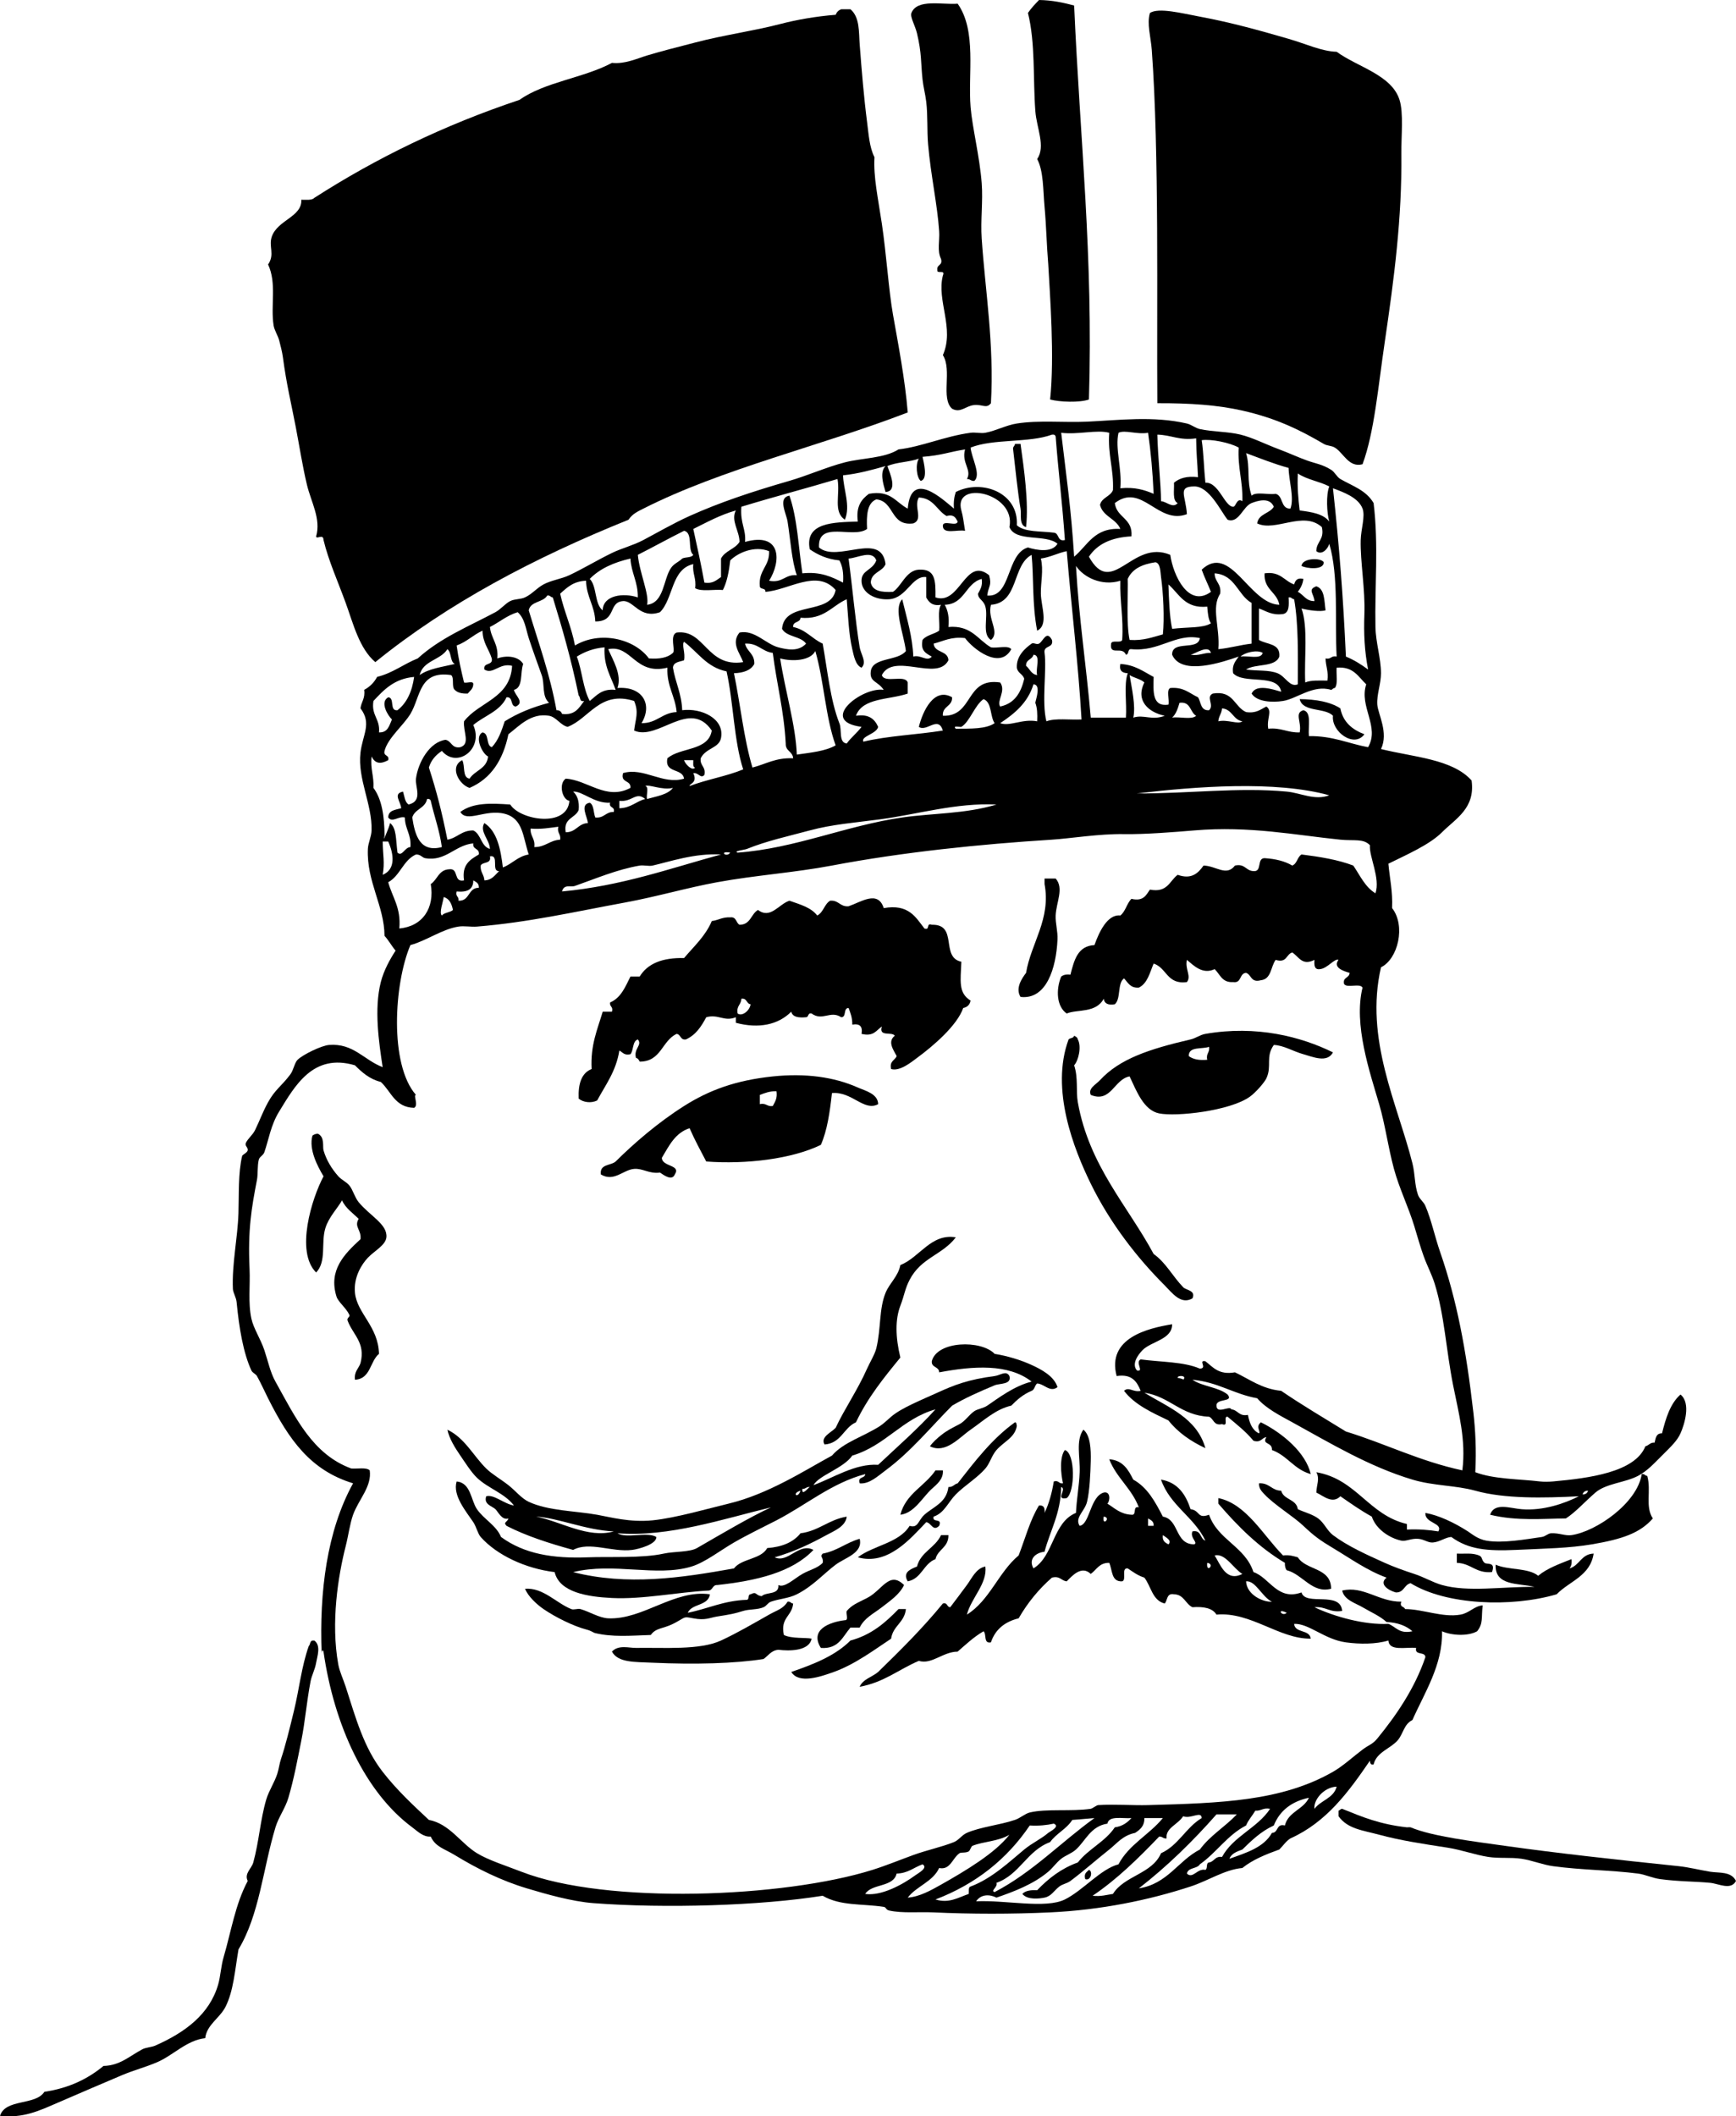 <?xml version="1.0" encoding="UTF-8"?>
<svg enable-background="new 0 0 225.36 274.624" version="1.1" viewBox="0 0 225.36 274.62" xml:space="preserve" xmlns="http://www.w3.org/2000/svg">
<g clip-rule="evenodd" fill-rule="evenodd">
	<path d="m134.88 0c1.732 0.028 3.175 0.346 4.561 0.72 0.765 17.499 2.489 32.419 1.92 51.12-1.221 0.43-3.803 0.334-5.04 0 0.589-5.562-0.025-13.579-0.24-17.52-0.206-2.408-0.254-4.984-0.479-7.44-0.206-2.237-0.119-4.654-0.96-6.24 1.124-1.651-0.07-3.984-0.24-6.24-0.311-4.123 0.018-8.858-0.96-12.72 0.42-0.623 0.93-1.148 1.44-1.68z"/>
	<path d="m124.32 0.48c2.498 3.536 1.32 9.137 1.68 13.44 0.22 2.629 1.176 6.404 1.44 9.84 0.183 2.377-0.164 4.777 0 7.2 0.459 6.796 1.629 13.624 1.2 21.36-0.583 0.749-1.025 0.145-2.16 0.24-1.111 0.088-1.77 1.088-2.88 0.48-1.512-1.335 0.035-4.995-1.2-6.96 1.545-3.487-0.836-7.075 0-10.32 0.373-0.854-0.815-0.145-0.72-0.72-0.116-0.756 0.736-0.543 0.479-1.44-0.528-1.088-0.153-2.315-0.24-3.6-0.229-3.414-1.091-7.271-1.439-11.28-0.155-1.783-0.021-3.704-0.24-5.52-0.119-0.988-0.378-1.936-0.479-2.88-0.235-2.184-0.09-3.356-0.721-6-0.248-1.041-0.925-2.118-0.72-2.64 0.73-1.867 4-1.039 6-1.2z"/>
	<path d="m110.4 1.2c1.233 1.038 1.079 2.978 1.2 4.56 0.269 3.524 0.554 6.944 0.96 10.08 0.208 1.61 0.306 3.279 0.96 4.56-0.154 2.535 0.469 5.334 0.96 8.64 0.592 3.985 0.891 8.655 1.439 11.76 0.679 3.834 1.572 8.439 1.92 12.72-11.25 4.335-24.1 7.303-34.32 12.48-0.75 0.38-1.443 0.697-1.92 1.44-12.204 4.916-23.424 10.816-32.88 18.48-2.092-1.787-2.865-5.005-3.84-7.68-1.041-2.855-2.223-5.447-2.88-8.16-0.023-0.895-0.937-0.016-0.96-0.48 0.654-2.276-0.659-4.451-1.2-6.72-0.56-2.347-0.947-4.855-1.44-7.44-0.588-3.084-1.203-5.51-1.68-9.12-0.082-0.62-0.312-1.522-0.48-2.16-0.159-0.605-0.623-1.304-0.72-1.92-0.414-2.628 0.434-5.467-0.72-7.92 0.911-1.302 0.049-2.334 0.48-3.6 0.744-2.186 3.946-2.565 3.84-4.8 0.638-2e-3 1.371 0.091 1.68-0.24 7.986-5.134 16.804-9.436 26.64-12.72 3.268-2.332 8.36-2.839 12-4.8 1.703 0.17 3.155-0.53 4.56-0.96 1.967-0.603 4.147-1.125 6.24-1.68 3.647-0.967 7.539-1.487 11.04-2.4 2.095-0.547 4.64-1.001 7.2-1.2 0.134-0.346 0.374-0.585 0.72-0.72h1.2z"/>
	<path d="m173.52 6.72c2.694 1.979 7.125 2.979 8.16 6.24 0.541 1.706 0.216 4.662 0.239 6.96 0.088 8.385-0.93 16.153-2.159 24.48-0.878 5.941-1.354 11.7-2.881 15.84-1.784 0.483-2.47-1.475-3.6-2.16-0.438-0.266-0.996-0.219-1.44-0.48-3.077-1.81-6.172-3.33-10.56-4.32-3.209-0.725-6.77-0.976-11.04-0.96-0.095-12.672 0.259-32.496-0.72-45.84-0.125-1.702-0.665-3.394-0.24-4.8 1.133-0.731 4.121 0.038 6.48 0.48 4.219 0.79 7.767 1.797 11.52 2.88 2.29 0.661 4.26 1.619 6.24 1.68z"/>
	<path d="m131.76 57.6h0.72c0.45 3.231 1.077 7.561 0.72 10.8-0.941-0.251-0.589-1.643-0.72-2.4-0.351-2.022-0.696-5.374-0.96-7.68-0.07-0.387 0.23-0.413 0.24-0.72z"/>
	<path d="m171.84 72.96c0.015 1.074-2.25 0.812-2.88 0.48 0.08-1.055 2.57-1.087 2.88-0.48z"/>
	<path d="m168.72 90.72c2.134 0.025 3.967 0.352 5.279 1.2 0.354 1.806 1.556 2.765 3.12 3.36-1.326 1.832-4.309-0.338-4.08-2.4-1.06-1.102-3.91-0.413-4.32-2.16z"/>
	<path d="m135.6 114h1.439c1.114 1.261 0.076 3.068 0 4.8-0.043 0.997 0.29 2.024 0.24 3.12-0.17 3.742-1.456 7.84-4.8 7.44-0.707-1.138 0.206-2.433 0.72-3.12 0.636-3.853 3.253-6.976 2.4-11.52v-0.72z"/>
	<path d="m114.72 117.84c3.209-0.57 4.132 1.148 5.28 2.64 0.777 0.297 0.184-0.776 0.96-0.48 3.475-0.089 1.068 4.219 3.84 4.8-0.1 2.499-0.419 4.048 1.2 5.04-0.104 0.536-0.424 0.856-0.96 0.96-0.788 2.28-3.915 4.951-6 6.48-0.668 0.49-2.215 1.79-3.359 1.44-0.245-1.045 0.496-1.104 0.72-1.68-0.38-0.753-1.249-1.865-0.24-2.64-0.382-0.578-2.123 0.203-1.68-1.2-0.719 0.481-1.054 1.347-2.64 0.96 0.17-0.97-0.23-1.37-1.2-1.2 0.015-0.895-0.242-1.518-0.48-2.16-0.728-7e-3 -0.232 1.208-0.96 1.2-1.398-0.927-2.431 0.545-3.84-0.48-0.532-0.132-0.342 0.458-0.72 0.48-0.964 0.084-1.756-4e-3 -1.92-0.72-1.682 1.688-4.206 2.244-7.2 1.44v-0.72c-1.531 0.616-2.253-0.445-3.84 0-0.639 1.201-1.365 2.315-2.64 2.88-0.753 0.114-0.634-0.646-1.2-0.72-1.924 0.876-1.993 3.607-4.8 3.6-0.106-0.214-0.21-0.43-0.48-0.48-0.346-1.21 0.871-1.649 0.24-2.4-0.729 0.231-0.522 1.397-0.96 1.92-0.83 0.19-1.013-0.267-1.44-0.48-0.427 2.693-1.791 4.45-2.88 6.48-0.794 0.393-1.834 0.242-2.4-0.24-0.079-1.919 0.36-3.32 1.68-3.84-0.166-3.126 0.763-5.157 1.44-7.44h1.2c0.198-0.679-0.338-0.622-0.24-1.2 1.409-0.591 1.973-2.027 2.64-3.36h1.2c1.021-1.7 2.977-2.464 5.76-2.4 1.279-1.52 2.767-2.833 3.6-4.8 0.85-0.11 1.386-0.534 2.4-0.48 0.821-0.101 0.721 0.719 1.2 0.96 1.447 7e-3 1.478-1.402 2.4-1.92 1.627 1.233 2.695-0.759 4.08-1.2 1.36 0.48 2.809 0.871 3.6 1.92 0.813-0.387 0.924-1.476 1.68-1.92 1.139-0.099 1.261 0.819 2.4 0.72 1.61-0.55 3.82-2.13 4.56 0.24zm-18.96 13.68c0.591 0.416 1.571-0.383 1.68-1.2-0.566-0.074-0.447-0.833-1.2-0.72-0.014 0.79-0.683 0.92-0.48 1.92z"/>
	<path d="m173.04 136.56c-0.748 1.416-2.626 0.576-3.84 0.24-1.308-0.362-2.603-1.176-3.84-1.2-1.111 1.57-0.214 2.695-0.96 4.32-0.239 0.521-1.373 1.841-2.16 2.4-2.6 1.845-9.527 2.606-11.76 2.16-2.006-0.4-2.94-2.896-3.84-4.8-2.002 0.344-2.403 3.481-5.04 2.4-0.375-0.86 0.641-1.315 1.199-1.92 2.54-2.747 6.314-4.014 11.761-5.28 0.701-0.163 1.212-0.597 1.92-0.72 6.63-1.15 12.41 0.36 16.56 2.4zm-18.72 0.48c0.545 0.415 1.341 0.579 2.4 0.48-0.193-0.833 0.357-0.922 0.239-1.68-0.94 0.34-2.66-0.1-2.64 1.2z"/>
	<path d="m139.44 134.4c0.214 0.106 0.429 0.211 0.479 0.48 0.501 0.932 0.091 2.73-0.479 3.36 0.553 1.655 0.215 3.314 0.479 4.8 1.474 8.255 6.478 13.426 9.841 19.68 1.595 1.133 2.423 2.846 3.84 4.32 0.374 0.389 1.674 0.403 1.199 1.44-1.508 0.877-2.624-0.707-3.6-1.681-3.519-3.509-7.067-8.024-9.6-13.2-2.188-4.469-5.271-12.235-2.88-18.72 0.19-0.21 0.66-0.14 0.72-0.48z"/>
	<path d="m114 143.28c-1.84 1.001-3.401-1.682-6-1.44-0.27 2.45-0.606 4.834-1.44 6.72-3.738 1.829-9.704 2.551-14.88 2.16-0.741-1.419-1.506-2.814-2.16-4.32-1.882 0.598-2.67 2.291-3.6 3.84 0.016 1.185 2.526 0.883 1.68 2.16-0.363 0.882-1.399 0.11-1.92-0.24-1.433 0.181-2.226-0.571-3.36-0.48-1.433 0.114-2.606 1.739-4.32 0.72-0.179-1.378 1.279-1.121 1.92-1.68 2.404-2.388 5.52-5.073 8.88-7.2 3.311-2.097 6.772-3.342 11.52-3.84 4.206-0.441 7.939 0.059 11.04 1.44 0.95 0.42 2.61 0.8 2.64 2.16zm-15.36-1.2v1.2c0.833-0.193 0.923 0.357 1.68 0.24 0.273-0.526 0.619-0.98 0.48-1.92-0.895-0.02-1.518 0.24-2.16 0.48z"/>
	<path d="m41.28 147.12c0.905 0.455 0.575 1.665 0.72 2.16 0.365 1.246 1.042 2.371 1.92 3.36 0.394 0.444 1.058 0.735 1.44 1.2 0.439 0.536 0.705 1.561 1.2 2.16 1.482 1.792 3.767 2.87 3.6 4.56-0.102 1.028-1.574 1.77-2.4 2.641-0.796 0.841-1.88 2.525-1.68 4.56 0.263 2.666 3.031 4.347 3.12 7.92-1.191 0.969-1.069 3.251-3.12 3.36-0.129-1.089 0.482-1.438 0.72-2.16 0.675-2.653-0.978-3.647-1.68-5.52-0.132-0.353 0.352-0.475 0.24-0.721-0.427-0.938-1.457-1.68-1.68-2.399-1.06-3.41 0.998-5.495 3.12-7.44 0.134-1.228-0.87-1.582-0.24-2.64-0.762-0.758-1.685-1.355-2.16-2.4-0.573 1.024-1.704 2.141-2.16 3.601-0.594 1.901 0.184 4.328-1.2 5.76-2.729-2.702-0.559-9.63 0.96-12.48-0.782-1.301-1.939-3.498-1.44-5.28 0.193-0.13 0.389-0.25 0.72-0.24z"/>
	<path d="m124.08 160.56c-1.759 2.306-4.502 2.62-6 5.521-0.626 1.212-0.63 1.861-1.2 3.36-0.677 1.778-0.646 4.045 0 6.72-2.125 2.594-4.243 5.197-5.76 8.399-1.613 0.707-1.916 2.725-4.08 2.881-0.593-0.957 0.898-1.573 1.44-2.16 1.124-2.419 2.811-4.83 4.08-7.681 0.373-0.837 1.017-1.88 1.2-2.64 0.626-2.592 0.336-5.089 1.2-7.2 0.525-1.282 1.64-2.123 1.919-3.6 2.5-0.98 3.98-4.14 7.2-3.6z"/>
	<path d="m137.28 180c-0.97 0.735-1.71-0.419-2.64-0.479-0.325 0.234-0.312 0.809-0.721 0.96-1.076 0.443-1.89 1.149-2.64 1.92-2.027 0.459-3.558 1.924-5.28 3.12-1.499 1.04-3.229 3.155-5.279 2.159 0.368-0.537 0.945-1.045 1.439-1.439 0.788-0.629 1.383-0.911 2.4-1.44 0.724-0.377 1.25-1.226 1.92-1.68 0.45-0.306 1.149-0.361 1.68-0.72 1.436-0.973 3.476-2.544 5.76-3.12-3.017-2.356-7.569-2.029-12-1.2-0.011-0.789-1.025-0.574-0.96-1.44 0.672-2.661 6.405-2.799 8.16-0.96 1.664 0.272 3.377 0.789 4.8 1.44 1.27 0.58 2.93 1.46 3.36 2.88z"/>
	<path d="m100.56 202.08c1.736 0.819 3.123-1.949 5.04-0.96-2.766 2.914-7.362 3.998-12.48 4.56-0.678-0.038-0.559 0.722-1.2 0.721-3.922 0.204-8.495 1.156-12.48 0.96-3.201-0.158-6.808-0.734-7.44-3.36-3.743-0.455-7.477-2.174-9.6-4.56-0.372-0.418-0.574-1.345-0.96-1.92-0.951-1.417-2.714-3.477-2.16-5.28 1.863 0.177 1.836 2.441 2.64 3.6 0.929 1.341 2.493 2.079 3.12 3.601 3.011 2.205 6.734 2.821 11.28 2.64 2.698-0.108 7.029 0.14 9.84-0.48 1.335-0.294 3.372-0.174 4.32-0.72 3.285-1.892 6.721-3.939 9.6-5.28-6.182 1.495-13.269 3.885-19.92 3.36 1.125 0.715 3.915-0.234 5.04 0.48 0.057 0.953-2.329 1.581-3.12 1.68-2.665 0.332-5.532-1.142-7.68 0-3.075-0.846-6.047-1.793-8.64-3.12-0.482-0.489 0.106-0.471 0.24-0.96-0.86 0.258-1.32-0.852-1.68-1.2-0.419-0.404-1.569-0.622-1.2-1.68 1.002-0.286 2.312 0.992 3.6 1.2-1.221-1.606-3.353-2.218-4.8-3.601-0.726-0.693-1.521-1.945-2.16-2.88-0.662-0.967-1.445-2.188-1.68-3.359 2.261 1.081 3.355 3.377 5.04 5.039 0.744 0.734 1.884 1.379 2.88 2.16 0.908 0.713 1.707 1.728 2.64 2.16 2.553 1.185 6.015 1.167 8.88 1.68 1.78 0.319 4.265 1.014 7.2 0.721 3.009-0.301 7.354-1.568 9.84-2.16 5.154-1.228 9.893-4.312 13.44-6.24 1.529-1.759 4.084-2.449 6.24-3.84 0.426-0.275 0.976-0.798 1.44-1.2 1.315-1.141 3.939-2.177 6-3.12 2.187-1.001 4.04-1.719 7.439-2.16 0.758-0.098 1.502-0.785 1.92 0 0.307 1.126-1.259 0.927-1.92 1.2-1.932 0.802-3.905 1.68-5.52 2.641-2.705 2.71-5.364 5.983-8.64 8.399-0.976 0.72-2.104 1.808-3.36 1.681-0.307-0.948 0.7-0.581 0.72-1.2-4.354 1.155-7.657 4.002-11.52 6-1.777 0.919-3.667 1.812-5.52 2.88-1.778 1.024-3.747 2.582-5.52 3.12-4.551 1.38-10.089-0.577-15.36 0.72 7.053 1.786 13.973 0.759 20.88-0.479 1.01-1.311 3.49-1.15 4.32-2.641 1.938-0.143 3.399-0.762 4.32-1.92 2.406-0.313 3.661-1.778 6-2.16-0.137 1.282-1.66 1.863-2.64 2.4-1.99 1.09-4.16 2.15-6.72 2.88zm10.08-13.2c-1.142 1.659-4.327 2.551-5.04 3.84 2.597-0.957 5.437-2.837 8.4-2.64 2.511-2.369 5.124-4.636 7.44-7.2-4.36 1.24-6.48 4.72-10.8 6zm-6.48 4.32c-0.101 1.003 0.719-0.111 0.96-0.24-0.45-0.05-0.53 0.27-0.96 0.24zm-0.24 0.24c-1.19 0.32-0.38 1.13 0 0zm-24.24 5.28c-3.674-0.166-7.204-1.754-10.08-1.92 3.271 0.65 6.712 2.86 10.08 1.92z"/>
	<path d="m131.76 184.56c0.232 7e-3 0.186 0.294 0.239 0.48-0.249 1.514-1.655 1.998-2.64 3.12-0.605 0.69-0.871 1.744-1.44 2.399-1.074 1.238-2.68 2.191-3.84 3.36-1.004 1.013-1.493 2.428-2.88 2.88-0.233 0.874 1.169 0.111 0.72 1.2-0.812 0.783-1.013-0.397-1.68-0.479-2.097 2.202-5.033 5.652-8.88 4.56 2.046-1.554 5.354-1.847 6.72-4.08 1.116 0.345 1.099-0.696 1.92-1.44 1.146-1.037 2.87-1.542 3.12-3.6 0.598 0.037 0.743-0.377 1.2-0.479 2.25-2.87 4.46-5.78 7.44-7.92z"/>
	<path d="m122.4 190.8c0.103 1.155-0.852 1.867-1.44 2.4-1.186 1.073-2.275 3.151-4.08 3.359 0.7-2.74 3.178-3.702 4.561-5.76h0.96z"/>
	<path d="m213.12 191.28c0.388-0.068 0.413 0.227 0.72 0.24 0.544 1.939-0.313 3.942 0.721 5.52-1.649 1.889-3.954 2.689-7.92 3.36-2.922 0.494-5.95 0.543-9.841 0.72-3.673 0.167-6.148-0.027-8.399-1.68-0.762 0.043-1.499 0.655-2.4 0.72-0.646 0.046-1.097-0.416-1.92-0.48-0.882-0.068-1.581 0.362-2.16 0.24-1.555-0.328-3.308-1.501-3.84-3.12-1.445-0.794-2.755-1.725-4.08-2.64-1.036 1.05-2.19-0.041-3.12-0.48 0.022-1.026 0.481-1.758 0-2.64 5.248 0.912 6.77 5.551 11.761 6.72v0.721c1.513-0.073 2.842 0.037 4.08 0.239 0.632-1.133-1.781-1.026-1.681-2.399 1.716 0.306 3.699 1.231 5.521 2.399 0.48 0.31 1.266 1.002 2.399 1.2 2.091 0.365 5.127-0.177 7.2-0.479 0.464-0.068 0.762-0.457 1.2-0.48 1.025-0.055 1.827 0.357 2.64 0.24 3.2-0.46 8.56-4.16 9.12-7.92z"/>
	<path d="m203.76 203.52c1.304-0.377 1.494-1.865 3.119-1.921-0.439 2.921-3.148 3.572-4.8 5.28-5.937 1.739-14.374 1.391-18.96-1.439-0.852 0.188-0.842 1.238-1.92 1.199-0.923-0.247-2.27-1.07-1.2-1.92-2.504-0.906-4.689-2.484-6.96-3.84-1.664-0.993-2.411-1.529-3.84-2.88-1.312-1.239-3.75-2.708-5.04-4.08-0.369-0.393-0.745-0.743-0.72-1.439 1.36-0.081 1.621 0.938 2.88 0.96 0.314 1.205 1.974 1.066 2.16 2.399 0.858 0.406 1.859 0.632 2.64 1.2s1.16 1.584 1.92 2.16c1.868 1.416 4.359 2.537 6.721 3.6 1.128 0.508 2.49 1.003 3.84 1.44 1.247 0.404 2.426 1.112 3.6 1.439 3.396 0.947 7.72 0.206 12 0.24-2.139-0.501-5.172-0.108-5.04-2.88 1.598 0.723 4.255 0.385 5.521 1.44 1.177-0.983 2.776-1.544 4.319-2.16 0.08 0.56-0.04 0.92-0.24 1.2z"/>
	<path d="m172.8 206.16c-2.454 0.664-3.698-1.879-5.76-2.4-0.187-0.213-0.258-0.542-0.24-0.96-3.411-2.028-6.122-4.758-8.64-7.68v-0.72c3.609 0.719 5.848 4.865 8.4 7.439 0.825-0.104 1.345 0.095 1.92 0.24 1.07 1.73 4.31 1.29 4.32 4.08z"/>
	<path d="m123.12 199.2c0.03 1.63-1.382 1.818-1.68 3.12-1.57 0.589-1.787 2.532-3.601 2.88-0.709-1.171 0.382-1.594 1.2-1.92 0.487-1.913 2.374-2.427 3.12-4.08h0.96z"/>
	<path d="m111.6 199.68c0.458 1.867-1.906 2.448-3.12 3.36-1.575 1.184-2.962 2.794-5.04 3.84-1.061 0.534-2.256 0.577-3.36 0.96-0.401 0.14-0.577 0.557-0.96 0.72-0.796 0.341-1.832 0.231-2.64 0.48-1.125 0.348-1.569 0.438-3.36 0.72-1.017 0.16-1.524 0.542-3.12 0.24-1.413-0.267-0.866-0.174-2.64 0.72-1.279 0.645-2.213 0.497-2.88 1.44-2.761 0.097-4.958 0.288-7.2-0.24-0.326-0.076-0.41-0.273-1.2-0.479-1.642-0.431-3.964-1.576-5.52-2.641-0.922-0.631-2.037-1.689-2.4-2.64 2.366-0.164 4.015 1.842 6 2.64 0.344 0.139 0.842-0.104 1.2 0 1.173 0.339 2.423 1.149 3.6 1.2 4.521 0.195 8.559-3.779 13.2-3.12-0.224 1.536-2.344 1.176-2.88 2.4 2.607-0.514 4.653-1.587 7.68-1.681 0.346-0.054 0.083-0.716 0.48-0.72 0.85-0.42 0.59 0.16 1.44 0.24 0.619-0.581 2.281-0.119 2.16-1.44 0.803 0.428 2.083-0.857 3.12-1.439 0.998-0.56 1.968-0.741 2.64-1.44 0.143-0.766-0.451-0.742 0-1.2 1.89-0.35 3.05-1.43 4.8-1.92z"/>
	<path d="m189.12 201.6c1.18 0.051 1.952-0.124 2.88 0.24 0.486 0.191 0.284 0.583 0.721 0.96 0.296 0.256 1.483-0.19 0.96 1.2-2.107 0.188-2.7-1.14-4.561-1.2v-1.2z"/>
	<path d="m117.36 205.68c-0.578 1.232-1.859 2.084-2.88 2.88-1.061 0.828-2.264 1.374-2.88 2.641h-1.2c-1.005 1.154-1.509 2.812-3.84 2.64-1.475-2.358 1.072-3.346 3.12-3.6 0.521 0.04 0.109-0.852 0.24-1.2 0.729-0.812 1.27-0.982 2.64-1.68 1.98-1.01 2.88-3.58 4.8-1.68z"/>
	<path d="m102.96 208.08c-0.121 1.639-1.695 1.825-1.2 4.08 1.001 0.507 2.916 0.314 3.6 0.479-0.317 1.631-2.916 1.618-4.32 1.44-0.947 0.093-1.305 0.775-1.92 1.2-3.672 0.585-8.937 0.728-14.4 0.479-2.356-0.106-4.491 7e-3 -5.28-1.439 0.843-0.919 2.226-0.466 3.12-0.48 3.654-0.06 8.286 0.312 11.04-0.96 2.028-0.937 4.216-2.214 6.24-3.359 1.031-0.584 1.823-0.74 2.4-1.681 0.39-0.07 0.41 0.23 0.72 0.24z"/>
	<path d="m117.6 208.8c-0.173 1.747-1.683 2.158-1.92 3.84-1.923 1.26-4.651 3.33-7.44 4.32-1.682 0.598-4.524 1.608-5.52 0 2.916-1.005 5.726-2.114 7.68-4.08 2.718-0.722 4.549-2.33 6.24-4.08h0.96z"/>
	<path d="m40.8 212.88c0.912 0.644 0.368 2.11 0.24 2.88-0.147 0.884-0.569 1.619-0.72 2.4-0.521 2.708-0.704 5.206-1.2 7.68-0.512 2.558-0.947 4.93-1.68 7.44-0.39 1.335-1.284 2.522-1.68 3.84-1.646 5.47-2.083 11.336-4.8 15.84-0.478 2.81-0.648 5.385-1.68 7.44-0.742 1.479-2.443 2.331-2.64 4.08-2.374 0.247-4.141 2.217-6.24 3.119-1.445 0.622-3.039 1.04-4.56 1.681-2.738 1.153-5.358 2.289-8.4 3.6-2.358 1.017-4.416 2.009-7.44 1.68 0.701-2.258 4.607-1.312 5.76-3.119 3.206-0.475 5.665-1.695 7.68-3.36 2.151-0.042 3.427-1.317 5.04-2.16 0.485-0.253 1.177-0.258 1.68-0.479 3.873-1.71 7.037-4.057 8.16-7.92 0.315-1.085 0.362-2.395 0.72-3.601 0.935-3.147 1.497-6.833 3.12-9.84-0.482-0.973 0.499-1.601 0.72-2.4 0.749-2.708 0.912-5.559 1.68-8.159 0.34-1.152 1.067-2.201 1.44-3.36 0.204-0.633 0.275-1.319 0.48-1.92 0.547-1.603 1.149-4.042 1.68-6.24 0.708-2.93 0.962-5.67 1.92-8.4 0.207-0.193 0.143-0.657 0.48-0.72h0.24z"/>
	<path d="m225.36 244.08c-0.662 1.253-2.254 0.345-3.36 0.24-2.031-0.192-4.02-0.152-6.479-0.48-1.023-0.136-1.948-0.601-2.88-0.72-3.614-0.464-7.313-0.448-11.04-0.96-1.399-0.192-2.672-0.75-4.08-0.96-1.422-0.213-2.875-0.018-4.32-0.24-1.699-0.262-3.505-0.926-5.28-1.2-3.283-0.507-6.087-0.926-8.88-1.68-2.186-0.59-4.087-0.746-5.279-2.4v-0.72c0.194-0.046 0.238-0.24 0.479-0.24 2.622 1.062 4.878 2.009 8.4 2.4-0.012-1e-3 0.415-0.027 0.479 0 2.815 1.188 8.199 1.828 12.24 2.4 6.677 0.944 14.46 1.797 22.56 2.64 1.301 0.135 2.735 0.5 4.08 0.72 1.16 0.19 2.73-0.08 3.36 1.2z"/>
	<path d="m141.36 242.64c0.551 0.188 0.233 1.486-0.48 1.2-0.21-0.76 0.21-0.91 0.48-1.2z"/>
	<path d="m193.44 196.56c0.538-1.634 2.587-0.842 4.08-0.72 2.841 0.233 5.648-0.773 7.439-1.68-4.625 0.236-9.641 0.338-13.439-0.72-2.555-0.712-5.389-0.611-8.16-1.44-5.604-1.677-10.669-4.73-15.6-7.44-1.621-0.89-3.369-1.76-4.561-3.119-3.058-0.542-5.096-2.104-8.4-2.4 1.277 0.883 3.378 0.943 4.561 1.92 0.854 1.029-1.506 0.448-1.44 1.44 6e-3 1.189 1.753-0.077 1.92 0.479 0.88 0.08 0.97 0.951 2.16 0.72 0.206 1.074 0.566 1.994 1.44 2.4 0.256-0.286-0.492-0.821 0.24-1.44 2.836 1.413 5.82 3.928 6.479 6.721-2.145-0.575-3.037-2.403-5.04-3.12 0.081-1.089-1.373-0.641-0.72-1.68-0.628 0.092-0.671 0.77-1.68 0.479-0.97-1.191-2.189-2.131-3.36-3.12-0.637-0.076 0.225 1.345-0.72 0.96-1.119 0.239-1.059-0.701-1.681-0.96-3.688-0.152-5.062-2.617-8.399-3.12 3.12 1.92 6.81 3.271 7.92 7.2-1.906-0.894-3.562-2.038-4.8-3.6-2.164-1.036-4.371-2.029-5.761-3.84 0.623-0.595 1.178 0.233 2.16 0-0.484-1.195-1.136-2.225-3.12-1.921-1.309-4.957 4.098-6.21 7.2-6.72 0.036 1.976-2.713 2.209-3.84 3.36-0.57 0.583-1.468 1.793-0.72 2.64 0.985 0.206-0.285-1.074 0.479-1.439 2.604 0.355 5.627 0.292 7.681 1.199 1.045-0.043-0.287-1.141 0.72-0.96 0.995 0.766 1.716 1.805 3.84 1.44 1.904 0.896 3.46 2.141 6 2.4 2.708 1.852 5.581 3.539 8.4 5.279 5.144 1.576 9.581 3.858 15.119 5.04 0.495-3.952-0.485-7.437-1.199-11.04-0.92-4.64-1.124-9.096-2.4-13.2-0.363-1.166-0.99-2.341-1.44-3.6-0.439-1.229-0.798-2.526-1.199-3.84-0.775-2.539-1.955-4.908-2.641-7.44-0.774-2.865-1.129-5.7-1.92-8.4-1.221-4.17-3.34-10.316-2.16-15.12-0.332-0.627-2.036 0.117-2.399-0.48-0.194-0.915 0.703-0.737 0.72-1.44-0.778-0.213-2.206-0.679-1.439-1.68-0.493-0.242-1.44 1.112-2.4 1.2-0.75 0.11-0.768-0.513-0.72-1.2-1.616 0.805-1.995-0.393-2.88-0.96-0.822 0.218-0.666 1.415-2.16 0.96-0.65 0.87-0.542 2.499-1.92 2.64-1.32 0.36-1.203-0.718-1.92-0.96-0.899 0.061-0.545 1.375-1.681 1.2-1.455 0.095-1.697-1.022-2.399-1.68-1.583 0.745-2.734-0.485-3.601-1.2-0.28 1.206 0.612 2.092 0 2.88-2.596 0.356-2.614-1.866-4.319-2.4-0.499 1.181-0.793 2.567-1.921 3.12-1.121 0.081-1.415-0.665-1.92-1.2-0.896 0.623-0.378 2.662-1.199 3.36-0.864 0.144-1.354-0.086-1.44-0.72-1.001 1.912-3.499 1.347-4.8 1.92-1.322-0.9-1.425-3.098-0.72-4.8 0.278-0.202 0.643-0.317 1.199-0.24 0.48-1.84 0.911-3.729 3.12-3.84 0.592-1.676 1.686-4.038 3.36-3.84 0.676-0.523 0.835-1.565 1.439-2.16 1.563 0.363 1.909-0.491 2.4-1.2 2.287 0.447 2.549-1.131 3.6-1.92 1.762 0.631 2.646-0.173 3.36-1.2 1.647 0.034 2.956 1.461 4.08 0 1.329-0.289 1.395 0.686 2.4 0.72 1.161 0.122 0.405-1.675 1.439-1.68 1.434 0.087 2.645 0.396 3.601 0.96 0.636-0.244 0.649-1.109 1.199-1.44 2.416 0.304 4.753 0.688 6.721 1.44 0.879 1.281 1.529 2.791 2.88 3.6 0.652-1.981-0.841-4.742-0.721-6.24-0.847-0.898-2.062-0.541-3.84-0.72-5.804-0.584-11.753-1.807-18.96-1.2-2.415 0.203-6.384 0.528-9.12 0.48-3.206-0.057-6.979 0.569-9.359 0.72-9.469 0.598-19.329 1.614-28.56 3.36-4.903 0.928-9.93 1.254-14.88 2.16-3.979 0.729-7.804 1.867-12 2.64-6.645 1.224-12.536 2.575-19.2 3.12-0.752 0.061-1.675-0.113-2.4 0-2.133 0.331-4.155 1.841-6.24 2.4-2.122 4.976-2.759 15.482 0.72 19.44-0.392 4e-3 0.384 1.356-0.24 1.68-2.497-0.063-2.984-2.136-4.32-3.36-1.473-0.367-2.437-1.243-3.36-2.16-5.452-1.622-7.808 2.699-9.84 6-1.09 1.771-1.353 3.653-1.92 5.28-0.146 0.42-0.625 0.581-0.72 0.96-0.206 0.826-0.096 1.897-0.24 2.64-0.709 3.652-1.194 6.493-0.96 11.52 0.102 2.183-0.212 4.391 0.24 6.48 0.273 1.264 1.191 2.614 1.68 4.08 0.501 1.504 0.763 2.864 1.44 4.08 2.623 4.712 4.832 9.437 9.84 11.279 0.815 0.065 1.946-0.186 2.4 0.24 0.301 2.088-1.452 3.794-2.16 5.76-0.417 1.158-0.611 2.719-0.96 4.08-0.979 3.825-1.953 9.911-0.96 15.36 0.169 0.929 0.641 1.887 0.96 2.88 1.304 4.054 2.34 7.877 4.8 11.04 1.882 2.42 4.034 4.4 6 6.24 2.684 0.503 4.138 3.037 6.24 4.32 1.49 0.909 3.789 1.633 5.76 2.399 11.079 4.311 34.092 3.374 45.6-0.24 1.747-0.548 3.501-1.271 5.28-1.92 1.762-0.642 3.746-1.058 5.279-1.68 0.646-0.262 1.013-0.907 1.681-1.2 1.74-0.763 4.298-1.019 6.24-1.68 0.71-0.242 1.306-0.811 1.92-0.96 2.147-0.522 5.449-0.109 7.92-0.48 0.2-0.029 0.754-0.467 0.96-0.479 2.098-0.136 4.502 0.054 6.479 0 9.529-0.262 17.338-0.513 24-4.32 1.308-0.747 2.541-1.9 3.84-2.88 0.843-0.635 1.302-0.684 1.92-1.44 2.441-2.983 4.863-6.497 6.24-10.56-0.021-0.779-1.431-0.169-1.2-1.2-1.392-0.128-3.506 0.466-3.6-0.96-1.666 0.506-3.78 0.477-5.52 0.24-2.786-0.379-4.815-2.482-6.721-2.4 0.111 1.249 2.031 0.689 2.16 1.92-4.096 0.054-7.786-3.521-12.24-3.119-0.508-0.853-1.656-1.063-3.12-0.961-0.924-0.436-1.077-1.643-2.399-1.68-0.977-0.177-0.812 0.789-1.2 1.2-1.605-0.395-1.766-2.234-2.64-3.36-0.854-0.267-1.489-0.75-2.16-1.199-0.896-0.096-0.101 1.499-0.72 1.68-1.443 0.082-1.252-1.469-1.681-2.4-1.303-0.022-1.65 0.91-2.399 1.44-1.184-1.146-2.398 0.225-3.12 0.96-0.727-0.073-0.857-0.743-1.92-0.48-1.71 1.49-3.149 3.251-4.32 5.28-1.798 0.442-3.037 1.442-3.6 3.12-1.006 0.205-0.526-1.074-0.96-1.44-1.264 0.737-2.291 1.71-3.36 2.641-1.934 0.021-3.356 1.715-5.04 1.2-2.587 1.093-4.547 2.812-7.68 3.359 0.434-1.006 1.627-1.253 2.4-1.92 2.921-2.838 5.81-5.71 8.4-8.88 0.654-0.175 0.483 0.477 0.96 0.479 0.727-0.938 1.426-1.9 2.16-2.88 0.619-0.826 1.188-2.186 2.399-2.399 0.272 2.219-1.831 4.068-2.399 6.24 2.96-1.841 4.104-5.497 6.72-7.681 0.85-2.19 1.478-4.603 2.64-6.479 0.633-0.072 0.788 0.332 0.721 0.96 0.57-1.19 0.958-2.562 1.199-4.08 0.679-0.198 0.622 0.338 1.2 0.24-0.298-1.24-0.467-3.402 0.24-4.32 1.372 0.408 1.33 5.435 0.24 6.24-1.561 0.304 0.075-1.196-0.72-1.44-0.057 3.464-1.425 5.615-2.16 8.4-1.136 0.121-2.12 0.931-1.44 2.16 2.651-1.589 2.499-5.981 5.521-7.2 0.071-1.703 0.418-3.543 0.479-5.28 0.071-2.017-0.528-4.096 0.48-5.52 0.917 0.716 0.997 2.562 0.96 4.079-0.039 1.595-0.139 3.872-0.48 5.28-0.296 1.221-1.643 2.067-0.96 3.12 1.328-0.195 1.341-3.777 3.12-4.32 0.907-0.205 0.85 1.075 0.48 1.44 0.942 0.577 1.673 1.366 3.119 1.439 0.759 0.119 0.09-1.19 0.96-0.96-0.915-2.444-2.898-3.821-3.84-6.239 1.789 0.131 2.475 1.365 3.12 2.64 1.857 1.022 2.857 2.903 3.84 4.8 2.174 0.387 1.52 3.601 4.08 3.601 0.531-0.242-0.591-0.826-0.24-1.681 1.194-0.233 0.95 0.971 1.681 1.2-1.471-3.089-4.585-4.535-5.76-7.92 2.188 0.371 3.2 1.919 3.84 3.84 1.282 0.168 0.827 1.298 2.399 0.72 1.127 3.273 4.686 4.115 5.761 7.44 2.095 0.707 3.106 3.771 6.239 2.64 0.496 1.82 5.059-0.244 5.28 2.4-1.621 0.262-2.111-0.608-3.6-0.48 2.559 1.213 6.465 2.32 9.6 2.16 0.989 0.371 1.377 1.344 3.12 0.96-0.808-0.712-1.909-1.131-3.36-1.199-0.874-0.79-2.021-1.274-3.12-1.921-0.907-0.533-2.372-0.93-2.64-2.159 2.765-0.66 4.749 1.473 7.68 1.439-0.274 0.755 0.377 0.583 0.48 0.96 2.312 1e-3 4.859 1.134 7.2 0.721 1.164-0.206 1.771-1.115 2.88-1.2-0.197 1.655 0.095 2.323-0.72 3.359-1.19 0.674-3.326 0.553-4.561 0 0.131 4.34-2.313 8.051-3.84 11.521-1.098 0.515-1.185 1.795-1.92 2.64-0.936 1.076-2.736 1.516-3.12 3.12-0.408 0.088-0.453-0.188-0.48-0.479-2.764 4.035-5.627 7.973-10.319 10.079-0.59 0.371-0.956 0.965-1.44 1.44-1.765 0.636-3.473 1.327-4.8 2.4-2.325 0.214-4.354 1.624-6.72 2.399-5.352 1.756-11.608 3.052-18.24 3.36-4.977 0.231-10.253 0.227-15.12 0-1.921-0.09-4.043 0.138-5.76-0.24-0.463-0.102-0.372-0.427-0.72-0.479-2.802-0.425-5.601-0.091-7.92-1.44-8.03 1.289-20.404 1.67-29.76 0.96-2.813-0.214-6.176-1.182-8.64-1.92-3.293-0.986-6.427-2.53-9.36-4.32-1.365-0.833-2.492-1.039-3.12-2.399-0.969 0.083-1.72-0.696-2.4-1.2-6.078-4.503-10.132-13.166-11.52-22.8-0.127-0.37-0.25-0.016-0.24 0.239-0.312-7.983 0.676-15.906 4.08-22.079-5.519-1.68-8.308-5.614-11.04-11.04-0.453-0.899-0.919-1.953-1.44-2.881-0.146-0.259-0.579-0.414-0.72-0.72-1.044-2.255-1.593-5.474-1.92-8.88-0.058-0.604-0.459-1.23-0.48-1.68-0.146-3.231 0.615-6.611 0.72-9.84 0.077-2.376-0.055-5.198 0.48-7.44 0.037-0.156 0.656-0.413 0.72-0.72 0.081-0.391-0.407-0.569-0.24-0.96 0.233-0.545 0.883-1.028 1.2-1.68 0.634-1.305 0.976-2.317 1.68-3.6 0.913-1.663 1.709-2.05 2.88-3.6 0.452-0.598 0.549-1.523 0.96-1.92 0.719-0.694 3.112-1.845 4.08-1.92 3.175-0.247 4.511 1.949 6.96 2.88-0.488-3.208-1.131-7.551-0.24-11.04 0.389-1.524 1.196-2.974 1.92-4.08-0.516-0.604-0.901-1.338-1.44-1.92-0.016-3.861-2.346-7.061-2.16-11.28 0.034-0.767 0.456-1.583 0.48-2.4 0.101-3.373-1.833-6.673-1.44-10.08 0.268-2.324 1.509-3.792 0-5.76 0.102-0.858 0.639-1.281 0.48-2.4 0.731-0.389 1.291-0.949 1.68-1.68 2.054-0.505 3.445-1.675 5.28-2.4 2.938-2.679 6.644-4.161 10.08-6 0.685-0.366 1.292-1.13 1.92-1.44 0.609-0.3 1.326-0.203 1.92-0.48 0.938-0.438 1.491-1.187 2.4-1.68 0.993-0.538 2.333-0.715 3.36-1.2 1.835-0.866 3.604-1.949 5.52-2.88 1.249-0.608 2.729-0.968 4.08-1.68 1.56-0.822 3.967-2.208 6-3.12 3.939-1.768 8.043-3.139 12.96-4.56 2.387-0.69 4.785-1.775 7.2-2.4 2.24-0.58 5.149-0.516 6.96-1.68 2.983-0.336 6.014-1.713 9.359-2.16 0.648-0.086 1.323 0.111 1.92 0 1.376-0.257 2.694-0.982 4.08-1.2 2.862-0.451 6.12-0.104 9.12-0.24 4.098-0.187 8.61-0.771 12.96 0.24 0.558 0.129 1.121 0.597 1.681 0.72 1.726 0.379 3.594 0.308 5.279 0.72 1.566 0.383 3.26 1.256 5.04 1.92 1.255 0.468 2.466 1.033 3.601 1.44 1.125 0.404 1.958 0.482 3.119 1.2 0.486 0.3 0.747 0.938 1.2 1.2 1.604 0.926 3.334 1.441 4.32 3.12 0.662 5.459 0.136 10.895 0.24 16.08 0.041 2.059 0.716 4.045 0.72 6 3e-3 1.385-0.573 2.752-0.48 4.08 0.086 1.215 1.499 3.643 0.48 5.76 4.225 1.055 9.271 1.289 11.76 4.08 0.502 3.613-2.055 4.935-3.84 6.72-1.632 1.632-4.628 2.925-6.96 4.08 0.17 1.91 0.577 3.583 0.48 5.76 1.799 2.287 0.769 6.621-1.44 7.68-2.156 9.332 2.161 17.791 4.08 25.44 0.355 1.416 0.268 2.783 0.72 4.08 0.196 0.562 0.73 0.905 0.96 1.44 0.771 1.792 1.222 3.983 1.92 6 2.157 6.224 3.375 12.603 4.32 20.88 0.239 2.094 0.402 4.781 0.24 7.68 2.36 0.914 5.707 0.879 8.399 1.2 0.486 0.058 1.193 0.044 1.681 0 4.664-0.422 10.637-1.179 12-4.561 0.457-0.103 0.603-0.517 1.199-0.479 0.136-0.585 0.206-1.234 0.961-1.2 0.493-1.986 1.079-3.88 2.399-5.04 1.397 1.12 0.493 3.938 0 5.04-0.408 0.912-1.111 1.604-2.399 2.88-1.021 1.009-1.907 2.003-3.12 2.641-1.673 0.879-4.145 0.975-5.521 2.159-1.403 1.209-2.603 2.578-3.84 3.36-2.85 0.02-6.37 0.37-9.84-0.48zm-55.68-140.4c0.723 6.171 1.271 9.655 1.68 16.08 1.749-1.451 2.604-3.795 6-3.6-0.557-1.363-2.257-1.583-2.641-3.12 0.225-0.976 1.337-1.063 1.681-1.92 0.116-2.756-0.697-4.583-0.48-7.44-1.61-0.44-4.02 0.27-6.24 0zm7.44 0c-0.471 2.026 0.468 4.626 0.24 7.2 1.867-0.187 3.143 0.217 4.32 0.72-0.121-2.759-0.357-5.403-0.721-7.92-1.45 0.25-3-0.412-3.84 0zm-8.16 0.48c-0.053-0.187-0.201-0.279-0.479-0.24-2.982 1.098-7.652 0.508-10.561 1.68 0.101 1.306 1.408 3.537 0.48 4.32-0.454 0.054-0.529-0.271-0.96-0.24 0.69-1.191-0.732-2.075-0.24-3.84-1.926 0.291-3.085 0.781-5.52 0.96 0.122 0.625 0.764 2.925-0.24 3.12-0.552-0.44-0.693-2.192-0.24-2.88-1.23 0.45-2.92 0.44-4.08 0.96 0.314 0.909 1.4 3.283-0.24 3.36-0.304-1.027-0.794-2.595 0-3.36-1.75 0.49-3.498 0.983-5.52 1.2 0.039 1.804 1.002 3.953 0.24 5.76-1.566-1.045-0.582-3.259-0.96-5.28-4.127 1.232-8.377 2.343-12.48 3.6-0.167 2.222 0.622 2.851 0.48 4.56 4.773-1.333 4.695 2.557 3.12 5.04 1.78 0.341 2.029-0.851 3.6-0.72-0.65-1.774-0.833-4.666-1.2-6.96-0.169-1.059-1.306-3.091 0.24-3.36 1.021 2.898 1.176 6.664 1.68 10.08 2.41-0.25 3.841 0.479 5.28 1.2 0.085-1.206-0.064-2.176-0.48-2.88-1.603-0.158-2.796-0.724-3.84-1.44-0.698-3.517 3.143-3.501 6.24-3.6-0.27-1.95 0.469-2.892 1.44-3.6 2.846-0.526 3.499 1.141 5.04 1.92 0.431-5.107 4.49-1.235 6 0-0.073-0.874 0.038-1.562 0.24-2.16 3.414-1.729 8.178 0.119 7.92 4.32 1.002 0.918 3.095 0.746 4.8 0.96 0.742 0.058 0.406 1.194 1.44 0.96-0.35-5.021-0.84-8.758-1.2-13.44zm13.68 8.4c0.655 0 1.54 0.999 2.159 0.24-0.713-0.327-0.421-1.659-0.479-2.64 0.7-0.58 1.658-0.902 3.12-0.72-0.091-2.182-0.219-2.838-0.24-5.04-2.159 0.319-3.234-0.446-5.04-0.48 0.07 2.951 0.47 6.377 0.48 8.64zm5.28-7.92c0.259 1.741 0.287 3.713 0.48 5.52 1.733-0.105 2.48 3.085 3.6 3.12 0.386 0.012 0.455-1.236 1.2-0.72 0.083-2.562-0.632-4.328-0.48-6.96-1.15-0.65-3.61-1.136-4.8-0.96zm6.48 7.2c0.567-0.552 2.154-0.086 3.12-0.24 1.022 0.257 0.601 1.959 1.92 1.92 0.517-1.402-0.212-3.625-0.24-5.28-1.946-0.534-3.708-1.252-5.52-1.92 0.56 1.841 0.04 3.591 0.72 5.52zm6.24 1.92c1.56 0.2 3.08 0.439 3.84 1.44-0.323-1.098-0.435-3.482 0-4.56-1.266-0.655-2.945-0.895-4.08-1.68-0.09 1.767 0.06 3.298 0.24 4.8zm-13.68-3.12c-2.212 0.012-1.123 1.173-0.96 3.6-3.775 1.417-5.839-4.133-9.359-1.44 0.231 1.928 2.37 1.949 2.159 4.32-2.592 0.128-4.442 0.997-5.52 2.64 3.016 5.464 5.604-2.347 10.56-0.24 0.387 2.714 2.382 6.911 5.28 4.8-0.382-0.978-0.848-1.873-1.2-2.88 3.758-3.5 6.152 4.448 10.08 4.56-0.312-1.687-2.041-1.958-1.92-4.08 2.062-0.301 2.534 0.986 3.84 1.44 0.145-0.496 0.371-0.909 1.2-0.72-0.086 0.714-0.382 1.218-0.72 1.68 0.758 0.362 1.026 1.214 2.16 1.2-0.079-0.986-0.932-1.484 0.239-1.92 1.098 0.343 1.023 1.857 1.2 3.12-0.711 0.208-2.162 1e-3 -3.12-0.24 0.876 2.484 0.329 6.391 0.48 9.6 0.721-0.319 1.836-0.244 2.88-0.24 0.161-1.201-0.223-1.857-0.24-2.88 0.734 0.174 0.706-0.414 1.44-0.24-0.249-4.57 0.286-10.46-0.96-14.64-0.177 0.687-0.983 1.536-1.681 0.96 0.011-1.27 1.086-1.474 0.721-3.12-2.399-2.174-6.047 0.663-8.4-0.48 0.179-1.261 1.62-1.26 2.16-2.16-0.527-1.303-2.142-0.767-2.88-0.48-1.148 0.445-1.647 2.689-3.12 2.16-0.89-1.103-2.37-4.33-4.32-4.32zm19.68 22.08c1.079 0.44 2.002 1.038 2.88 1.68-0.468-2.412-0.577-4.666-0.48-7.2 0.121-3.143-0.553-6.917-0.479-9.6 0.039-1.441 0.612-3.091 0.239-4.08-0.548-1.452-2.529-2.154-3.84-2.64 0.82 7.553 1.32 13.963 1.68 21.84zm-43.68-16.8c0.9-4.477-7.359-6.191-6.24-2.16 0.231 0.833 0.252 1.258 0.48 2.64-0.995-0.205-2.952 0.552-2.88-0.72 0.106-0.693 1.813 0.213 1.92-0.48-0.257-0.463-0.459-0.981-1.44-0.72-1.273-0.726-1.675-2.325-3.6-2.4-0.71 1.142 0.627 2.854-0.72 3.36-3.032 0.392-2.402-2.878-4.8-3.12-1.203 0.478-1.289 2.071-1.2 3.84-1.802 1.314-6.424-1.18-6.24 2.4 2.374 2.039 8.076-2.185 8.64 2.16-0.408 1.032-1.858 1.022-1.92 2.4 0.237 1.123 1.446 1.274 2.88 1.2 1.103-0.704 1.691-2.787 3.36-2.88 2.12-0.117 2.188 1.337 2.16 3.6 3.207 1.076 3.846-5.374 6.96-2.88 0.389 1.384-0.091 1.382-0.24 2.64 3.163 0.268 2.435-5.394 5.28-6.24 1.148 0.367 3.138 0.713 3.84-0.48-1.5-1.304-5.43-0.17-6.24-2.16zm-41.04 0.24c0.505 2.294 1.014 4.586 1.44 6.96 1.135 0.175 1.578-0.342 2.16-0.72v-2.4c0.507-1.013 1.822-1.218 2.4-2.16 0-1.42-1.156-2.761-0.48-4.08-2.059 0.582-3.75 1.53-5.52 2.4zm-1.2 0.24c-2.029 1.011-3.985 2.095-6 3.12 0.207 2.308 1.52 5.135 1.2 6.48 2.238-0.257 2.087-3.32 3.12-4.8 0.405-0.58 0.988-0.74 1.44-1.2 0.42-0.219 1.197-0.083 1.44-0.48-0.792-0.648 3e-3 -2.883-1.2-3.12zm6 3.84c-0.171 1.428-0.414 2.786-0.96 3.84-1.17-0.11-2.811 0.251-3.6-0.24 0.183-1.303-0.38-1.86-0.24-3.12-2.877 0.643-2.564 4.476-4.32 6.24-2.629 0.918-3.406-1.538-4.8-1.44-1.965 0.138-0.816 2.656-3.6 2.64-0.085-2.075-1.147-3.173-1.2-5.28-1.627 0.053-2.479 0.881-3.36 1.68 0.521 2.359 1.467 4.293 1.92 6.72 3.253-1.94 7.697-0.897 9.6 1.68 1.387 0.107 2.454-0.106 3.12-0.72 0.347-0.381-0.468-2.279 0.48-2.64 3.671-0.458 3.894 4.576 8.64 3.84-0.423-1.168-1.619-2.458-0.48-3.84 1.942-0.403 3.429 1.502 5.04 1.92 1.091 0.283 2.6 0.612 3.6-0.48-0.688-0.991-2.519-0.841-3.12-1.92 0.313-3.687 6.327-1.673 6.96-5.04-2.426-2.781-6.114 0.033-9.12 0.24 0.073-0.553-0.693-0.267-0.72-0.72-0.205-2.125 1.282-2.558 1.2-4.56-1.929-0.76-4.063 0.222-5.04 1.2zm17.28 23.52c3.162-0.758 6.938-0.902 10.32-1.44-0.607-1.985-2.104 0.228-3.12-0.48 0.509-2.044 1.964-5.18 4.32-3.84 0.04 1.24-1.292 1.109-1.2 2.4 4.044 0.125 2.836-5.004 7.439-4.32 0.798 1.116-0.494 2.366 0 3.12 1.856-0.385 2.699-1.781 3.12-3.6-0.172-0.627-0.864-0.736-0.96-1.44-0.074-1.512 1.072-2.514 1.92-3.12 0.26-0.185 0.634 0.177 0.96 0 0.545-0.295 0.967-1.816 1.681-0.48 0.247 1.127-1.121 0.639-0.96 1.68 0.306 2.238-0.4 6.324 0.239 8.88 1.157-0.443 3.037-0.163 4.561-0.24-0.431-7.334-1.282-14.203-1.92-21.84-1.191 0.249-2.103 0.777-3.36 0.96 0.371 1.517-0.029 3.103 0 4.56 0.035 1.712 1.033 4.054-0.479 4.8-0.668-3.416-0.432-6.939-0.721-9.84-2.56 1.36-1.636 6.204-5.279 6.48-0.509 1.843 1.231 3.54 0 4.56-1.199-0.719-0.342-2.932-0.721-4.32-0.24-0.882-0.942-0.931-0.96-1.68 0.273-0.526 0.62-0.98 0.48-1.92-2.137 0.583-2.168 3.272-4.8 3.36 0.408 0.711 0.61 1.63 0.479 2.88 2.98-0.26 3.797 1.643 5.521 2.64 0.808 0.152 2.229-0.309 2.64 0.24-1.47 2.739-4.989-0.056-6-1.44-1.816-0.216-2.801 0.399-4.08 0.72 0.116 1.244 1.869 0.851 1.92 2.16-1.444 2.827-7.08-1.089-8.64 1.92 0.315 1.125 3.007-0.127 3.359 0.96v1.44c-2.377 0.823-5.885 0.515-6.72 2.88 1.7-0.26 2.435 0.446 2.88 1.44-0.2 0.924-2.29 1.216-1.92 1.92zm-1.92-23.76c0.479 3.541 0.9 8.3 1.44 11.52 0.149 0.889 0.973 1.949 0.24 2.64-0.784-0.299-1.013-1.604-1.2-2.4-0.473-2.012-0.542-4.432-0.72-6.48-1.947 0.854-2.927 2.673-6 2.4-0.029 0.691-1.023 0.417-0.96 1.2 1.659 0.341 2.462 1.538 3.84 2.16 0.628 3.532 0.991 7.33 2.16 10.32 0.37 0.83-0.125 2.524 0.96 2.64 0.566-0.794 1.346-1.374 1.92-2.16-5.732-0.756 0.142-5.25 2.88-4.8-0.787-1.173-1.853-0.996-1.68-2.4 0.229-1.859 3.516-1.308 4.561-2.64-0.31-2.397-1.65-5.493-0.48-6.72 0.632 2.619 1.334 4.856 1.44 7.44 0.943-0.288 1.804 0.734 2.399 0-0.721-0.399-1.499-0.741-1.199-2.16 0.487-0.632 1.501-0.738 2.159-1.2 0.104-1.096-0.242-2.643 0.24-3.36-1.145 0.185-1.581-0.339-1.92-0.96v-2.64c-1.874-0.211-2.499 2.703-4.8 2.88-1.814 0.139-3.604-0.827-3.6-2.4 4e-3 -1.406 1.403-1.302 1.92-2.64-0.52-1.422-2.45-0.305-3.6-0.24zm-33.6 2.64c0.955 0.965 0.593 3.247 1.68 4.08 0.038-1.975 2.69-2.302 4.56-1.68 0.027-2.027-0.85-3.15-0.96-5.04-2.145 0.496-3.977 1.303-5.28 2.64zm69.84 0c0.067 1.695-0.217 5.814 0.24 7.92 1.801 0.121 2.992-0.367 4.319-0.72 0.217-2.069 0.055-5.407-0.239-7.44-0.088-0.604-0.05-1.793-0.721-1.92-1.67 0.247-3.01 0.829-3.6 2.16zm-4.8 18h4.56c0.138-1.862-0.29-4.29 0.24-5.76-0.689-0.03-1.14-0.3-0.96-1.2 1.896 0.104 3.008 0.991 4.32 1.68-0.036 1.875-0.228 3.907 1.92 3.6 0.148-0.651-0.305-1.905 0.239-2.16 1.756-0.155 2.5 0.7 3.601 1.2 0.412 0.627 0.307 1.774 1.439 1.68 0.712-0.663-0.463-1.729 0.48-2.16 2.69-0.451 2.767 1.713 4.32 2.4 1.32 0.201 1.885-0.354 2.64-0.72 0.827 0.589 2e-3 1.542 0.24 2.88 1.692-0.173 2.5 0.54 4.08 0.48 0.287-1.354-0.731-2.524 0.479-2.88 1.111 0.249 0.594 2.126 0.72 3.36 3.086-0.045 5.116 0.964 7.681 1.44 1.552-2.668-1.193-5.271-0.24-8.16-1.034-0.965-1.648-2.351-3.84-2.16-0.078 0.882 0.204 2.125-0.24 2.64-0.241-1e-3 -0.285 0.194-0.48 0.24-2.325-0.713-4.433 1.151-6.239 1.44-1.382 0.221-3.396 0.133-4.08-0.96 0.598-1.292 2.768-0.539 3.84-0.24-0.447-2.433-4.863-0.897-6.24-2.4-0.175-1.135 0.343-1.578 0.72-2.16-2.064 0.709-7.414 2.552-8.64-0.24-0.033-1.953 3.385-0.456 3.601-2.16-3.145-0.663-5.243 1.796-8.881 1.44-0.553-0.074-0.267 0.693-0.72 0.72-0.467-1.184-2.153 0.222-1.92-1.44 0.101-0.539 1.273-6e-3 1.44-0.48 0.185-2.825-0.317-4.963-0.24-7.68-2.429 0.739-4.766-0.449-5.76-1.92 0.41 7.07 1.3 12.573 1.92 19.68zm16.8-16.08c-1.201 1.833-0.015 4.33-0.24 7.2 1.527-0.153 2.814-0.545 4.32-0.72v-5.28c-1.837-1.044-2.104-3.656-4.8-3.84 0 1.118 0.91 1.326 0.72 2.64zm-6.24 4.56c1.975-0.251 4.02-0.064 5.04-0.72-0.359-0.521-0.409-1.351-0.479-2.16-2.92 0.279-3.628-1.652-5.04-2.88 0.07 2.011 0.13 4.028 0.48 5.76zm-77.04 8.64c-0.994-4.795-2.103-8.619-3.36-12.72-0.307-0.013-0.333-0.308-0.72-0.24-0.523 0.916-2.168 0.711-2.4 1.92 1.275 4.245 2.755 8.285 3.6 12.96 0.413-0.013 0.615 0.185 0.72 0.48 1.739 0.219 2.213-0.827 2.88-1.68-0.646 0.165-0.464-0.496-0.72-0.72zm91.44-10.56c-1.473 0.192-2.173-0.388-3.12-0.72v4.08c0.981 0.619 2.795 0.405 2.64 2.16-0.561 1.439-3.123 0.876-4.319 1.68 1.501 0.209 2.926 0.024 4.079 0.48 1.057 0.417 1.572 1.864 2.641 1.44 5e-3 -3.844 0.095-7.774-0.48-11.04-0.307-0.013-0.332-0.308-0.72-0.24 0.05 1.009 0.09 2.006-0.72 2.16zm-102.96 1.68c0.155 1.525 1.146 2.214 0.96 4.08 1.32-0.47 2.802-0.229 3.36 0.72-0.418 1.102 0.028 3.068-1.2 3.36 0.101 0.685 1.452 1.625 0.24 2.16-0.756-0.044-0.308-1.293-1.2-1.2-0.822 1.818-2.892 2.389-4.32 3.6 1.396 3.136-2.112 5.686-4.08 3.36-0.76 0.52-1.393 1.168-1.68 2.16 0.998 3.099 1.665 5.677 2.4 9.36 1.297-0.224 1.826-1.214 3.36-1.2 1.037 0.483 0.977 2.062 2.16 2.4-0.02-1.187-1.406-2.265-0.72-3.36 1.645 1.076 2.108 3.333 2.4 5.76 1.224-0.456 1.918-1.441 3.36-1.68-0.776-2.306-0.727-4.659-3.12-5.28-2.504-0.649-4.908 1.208-5.76-0.24 1.649-1.216 3.911-1.142 6.48-0.96 1.279 2.035 7.383 3.048 7.68-0.48-0.97-0.17-1.412-2.249-0.48-2.88 2.842 0.171 5.259 2.875 8.4 1.2 0.105-1.065-1.327-0.594-0.96-1.92 2.709-0.794 5.151 1.557 7.92 0.72-0.196-1.404-2.557-0.643-2.16-2.64 1.667-1.453 5.323-0.917 5.76-3.6-2.856-4.206-6.993 1.388-10.08 0 0.174-1.528 0.642-2.33 0-3.84-4.453-1.398-5.837 2.312-8.64 3.36-0.942-0.23-1.468-1.278-2.4-1.44-2.34-0.407-3.869 1.314-5.28 2.4-0.687 3.313-2.241 5.759-5.04 6.96-1.381-0.425-2.652-2.736-0.96-3.6 0.415 0.705-0.021 2.261 0.96 2.4 0.677-1.083 2.249-1.271 2.4-2.88-0.723-0.31-1.835-2.546-0.72-3.12 0.902 0.138 0.412 1.668 1.2 1.92 0.834-0.846 1.263-2.097 1.68-3.36 1.669-1.05 3.598-1.842 5.76-2.4-0.979-0.869-0.529-2.395-0.96-3.6-0.505-1.416-1.168-3.227-1.68-4.8-0.384-1.181-0.501-2.554-1.44-3.36-1.411 0.429-2.374 1.306-3.6 1.92zm-15.12 20.88c1.096 1.463 1.431 3.689 1.44 6.24-0.393 1.195 0.618-1.115 0.72-1.68 0.853 0.685 0.73 2.07 0.96 3.84 0.631 0.561 0.91-0.687 1.68-0.72 0.134-1.654-0.709-2.331-0.72-3.84-0.809-0.23-1.639 0.735-2.16 0 7e-3 -0.953 0.934-0.986 1.68-1.2-0.052-0.88-1.117-1.884 0.24-2.16 0.185 0.615 0.239 1.36 0.72 1.68 1.916-0.466 0.821-2.289 0.96-3.36 0.272-2.097 1.75-4.757 3.84-5.04 0.803 0.157 0.77 1.15 1.92 0.96 1.346-0.432 0.329-2.058 0.48-3.36 1.937-2.543 6.003-2.957 6.24-7.2-1.639-0.432-2.478 1.193-3.6 0.48-0.189-0.989 1.149-0.451 0.96-1.44-0.379-1.221-1.175-2.025-1.2-3.6-1.219 0.541-2.057 1.463-3.36 1.92 0.233 1.687 0.586 3.254 0.96 4.8 0.349 0.131 1.24-0.28 1.2 0.24-0.027 0.613-0.44 0.84-0.72 1.2-0.744 0.024-1.331-0.109-1.68-0.48-0.451-0.349-0.029-1.571-0.48-1.92-4.184-0.63-3.947 2.834-5.28 5.04-0.894 1.479-2.94 3.13-3.36 4.8-0.179 0.739 0.659 0.461 0.48 1.2-1.006 0.555-1.723 0.45-2.16-0.48-0.187 1.627 0.327 2.55 0.24 4.08zm41.04-0.24c2.195-0.845 4.811-1.269 6.96-2.16-1.218-3.742-1.255-8.665-2.16-12.72-2.593-0.527-3.733-2.507-5.52-3.84-0.327 0.396 0.196 1.4 0 2.4-0.589 0.211-1.384 0.216-1.44 0.96 0.314 1.926 1.122 3.357 1.2 5.52 2.491-0.317 5.523 1.088 5.04 3.6-0.259 1.35-1.959 1.267-2.64 2.64-0.121 1 0.701 1.059 0.48 2.16-0.507 0.529-0.709-0.308-1.44-0.24 0.598 1.3-0.537 1.36-0.48 1.68zm8.4-15.84c-0.449 0.831-1.407 1.153-2.64 1.2 0.838 4.042 1.274 8.486 2.4 12.24 1.723-0.437 3.014-1.307 5.28-1.2-0.048-0.912-1.009-0.911-0.96-1.92-0.224-4.256-1.183-7.777-1.68-11.76-1.43-0.17-1.899-1.301-3.6-1.2 0.231 1.049 1.26 1.299 1.2 2.64zm-23.04-0.96c0.685 1.794 0.804 4.156 1.68 5.76 0.892-0.708 1.566-1.634 3.36-1.44-0.597-1.723-1.575-3.065-1.44-5.52-1.477 0.124-2.607 0.593-3.6 1.2zm5.28 4.08c3.176-0.258 4.626 2.074 3.12 4.56 2.02 0.021 2.644-1.356 4.56-1.44-0.196-2.124-1.298-3.341-1.2-5.76-4.225 1.024-4.652-3.026-7.68-2.4 0.573 1.382 1.802 3.27 1.2 5.04zm-25.68-1.68c1.163-0.837 2.941-1.058 4.56-1.44-0.642-0.318-0.406-1.514-0.96-1.92-0.89 1.43-3.174 1.467-3.6 3.36zm100.08-2.64c1.137 0.177 1.649-0.27 2.64-0.24-0.31-1.123-2.02 0.115-2.64 0.24zm-53.28 0.48c0.622 4.119 2.02 8.673 2.16 12.48 1.816-0.263 3.719-0.441 5.04-1.2-1.322-3.638-1.516-8.405-2.64-12.24-0.62 1.26-2.96 1.395-4.56 0.96zm59.76-0.24c0.953-0.167 2.658 0.418 2.88-0.48-0.74-0.447-2.34-0.044-2.88 0.48zm-27.84 1.2c0.487 0.393 0.664 1.096 1.44 1.2-0.242-0.798 0.53-2.611-0.48-2.64-0.15 0.651-1 0.598-0.96 1.44zm13.92 6.72c1.393-0.445 2.381 0.415 4.08-0.24-2.096-0.436-3.83-1.955-2.64-4.32-0.496-0.464-1.335-0.585-1.92-0.96 0.27 1.67 0.82 4.003 0.48 5.52zm-98.64-2.16c-0.308 1.907 0.892 2.308 0.72 4.08 1.163 0.042 1.334-0.906 1.68-1.68-0.514-0.49-1.618-2.252-0.48-2.88 0.889 0.071 0.108 1.812 1.2 1.68 1.213-0.947 1.9-2.42 2.16-4.32-2.575 0.224-3.93 1.67-5.28 3.12zm81.36 2.88c1.257 0.467 2.868-0.601 4.801-0.24 0.047-0.927 8e-3 -1.769-0.24-2.4 0.077-0.479 0.774-2.367-0.24-2.4-0.73 2.389-2.44 3.797-4.32 5.04zm-2.16-3.12c-1.119 0.742-1.802 2.972-2.881 3.6-0.097 0.057-1.221-0.227-0.72 0.24 1.907-0.013 3.903 0.063 5.04-0.72-0.62-0.899-0.33-2.706-1.44-3.12zm24.48 2.4c0.966-0.154 2.552 0.312 3.12-0.24-0.824-0.456-0.672-1.888-2.16-1.68-0.22 0.74-0.45 1.466-0.96 1.92zm6 0.48c1.171-0.28 2.575 0.451 3.12 0-1.234-0.206-1.31-1.571-2.64-1.68-0.04 0.68-0.44 1-0.48 1.68zm-67.92 6c-0.355-0.044-0.22-0.58-0.24-0.96h-1.2c0.147 0.509 1.065 1.47 1.44 0.96zm-6.24 4.08c1.24-0.36 2.66-0.54 3.36-1.44-1.459 0.332-3.023-0.487-3.6-0.24 0.536 0.1 0.097 1.18 0.24 1.68zm63.6-0.72c6.755 0.025 13.15-0.823 19.439-0.24 1.814 0.168 3.628 1.198 5.521 0.48-7.01-1.94-17.39-1.14-24.96-0.24zm-72.48 2.16c-0.449 1.071-2.013 1.027-1.68 2.88 1.362 2e-3 1.588-1.132 2.88-1.2-0.086-0.876-1.085-2.403 0.24-2.64 0.568 0.312 0.463 1.297 0.72 1.92 1.16 0.12 1.332-0.749 2.4-0.72 0.179-0.739-0.659-0.461-0.48-1.2-2.051 0.128-3.59-1.526-4.8-1.44 0.546 0.49 0.829 1.25 0.72 2.4zm5.28-1.2v0.96c1.493-0.027 2.155-0.885 3.36-1.2-1.218-1.02-1.67 0.43-3.36 0.24zm-26.88 2.16c0.352 2.373 1.029 4.573 3.84 3.84-0.301-2.179-0.981-3.979-1.44-6-0.053-0.187-0.201-0.279-0.48-0.24-0.226 1.22-1.596 1.28-1.92 2.4zm60.72 0.24c-3.338 0.447-6.155 0.64-9.12 1.44-2.774 0.749-5.585 1.354-8.16 2.4-0.327 0.132-1.836 0.278-1.2 0.48 7.48-0.548 14.071-3.509 21.36-4.56 3.964-0.571 8.172-0.453 12.24-1.68-5.24-0.25-10.23 1.27-15.12 1.92zm-45.36 1.2c-0.059 1.019 0.627 1.292 0.48 2.4 1.451 0.011 1.992-0.888 3.36-0.96 0.118-0.757-0.433-0.848-0.24-1.68-1.141 0.14-2.213 0.35-3.6 0.24zm-19.2 6c1.727-0.718 1.434-2.709 0.72-4.32h-0.72c0.023 1.87 0.288 2.66 0 4.32zm11.76-4.08c-2.36 0.209-3.577 2.388-6.24 1.92-0.409-0.072-0.573-0.499-1.2-0.48-1.661 0.739-2.047 2.753-3.6 3.6 0.524 1.956 1.68 3.28 1.44 6 3.029-0.263 4.61-2.665 4.08-5.76 0.871-0.569 1.021-1.859 2.4-1.92 1.291-0.171 0.492 1.748 1.92 1.44-0.311-2.071 0.817-2.703 1.92-3.36 0.13-0.85-0.85-0.59-0.72-1.44zm33.36 1.2c-1.537-0.28-0.527 0.73 0 0zm-10.08 1.68c-0.499 0.113-1.175-0.086-1.68 0-2.964 0.51-5.761 1.717-8.4 2.64-0.576 0.202-1.423-0.279-1.68 0.72 7.758-0.722 13.977-2.983 20.64-4.8-3.444-0.19-6.669 0.94-8.88 1.44zm-22.32 0c-0.064 0.864 0.443 1.157 0.48 1.92 1.013-0.027 1.37-0.71 1.92-1.2-1.091 0.051 0.07-2.15-1.2-1.92 0.232 1.03-0.935 0.66-1.2 1.2zm-3.12 3.36c-0.198 0.678 0.338 0.622 0.24 1.2 1.504 0.065 1.202-1.678 2.64-1.68 0.041-0.601-0.369-0.751-0.72-0.96 0.011 1.21-0.826 1.57-2.16 1.44zm-1.92 3.12c0.32-0.399 1.067-0.373 1.44-0.72-0.162-0.798-0.455-1.465-1.2-1.68-0.072 0.66-0.632 2.07-0.24 2.4zm96.24 60.24c0.576-0.576-0.788-0.621-0.721-0.24 0-0.02 0.81 0.15 0.72 0.24zm51.84 14.88c0.413 0.013 0.615-0.185 0.72-0.479-0.41-0.01-0.62 0.18-0.72 0.48zm-62.16 2.88c-0.25 1.39 1.04 0.1 0 0zm5.76 1.2h0.721c0.04-0.601-0.369-0.751-0.721-0.96v0.96zm2.64 2.4c0.506-0.502-0.316-0.902-0.721-1.2-0.11 0.75 0.3 0.98 0.72 1.2zm9.6 3.84c-1.159-0.685-2.215-2.741-3.6-2.4 0.73 1.12 1.46 3.49 3.6 2.4zm-4.56-1.44c-0.19 1.45 1.1 0.16 0 0zm5.04 2.4c0.086 1.757 2.229 2.727 3.359 2.64-1.28-0.6-2.13-2.78-3.36-2.64zm5.28 4.08c-1.39-0.69-0.63 0.59 0 0zm3.6 25.44c0.805-1.114 2.486-1.353 2.88-2.88-1.69 0.07-3.04 1.76-2.88 2.88zm-5.28 2.16c-1.645 0.755-2.872 1.928-4.08 3.12-0.699 0.261-1.419 0.501-1.68 1.2 2.181-0.779 4.46-1.459 5.52-3.36 0.874-6e-3 0.511-1.25 1.68-0.96 0.439-1.801 2.42-2.061 3.12-3.6-2.24 0.48-3.78 1.66-4.56 3.6zm-2.4-1.92c-0.383 0.657-0.896 1.185-1.199 1.92-2.43 1.251-3.84 3.521-6 5.04-0.353 0.608-1.539 0.381-1.681 1.2 0.763 0.746 1.353-0.716 2.4-0.48 0.332-0.146 0.036-0.924 0.479-0.96 0.692-0.108 0.751-0.849 1.681-0.72 1.466-2.693 4.584-3.735 6.239-6.24-0.9-0.18-1.15 0.29-1.92 0.24zm-18.48 10.8c1.466-2.374 5.091-2.589 6.24-5.279 2.265-1.016 3.223-3.337 5.279-4.561-0.012-0.993-1.44 0.163-2.399-0.24-0.735 1.121-2.311 1.515-2.16 2.88-0.454 0.055-0.529-0.27-0.96-0.239-2.665 2.775-5.395 5.485-8.641 7.68 1.08 0.12 1.8-0.12 2.64-0.24zm13.44-10.32c-3.073 3.486-6.385 6.734-10.08 9.6 3.738-0.583 5.073-3.567 7.921-5.04 1.314-1.805 3.281-2.958 4.8-4.56h-2.64zm-18.72 0.72c-0.74 1.18-2.085 1.755-2.88 2.88-2.988 1.092-3.941 4.219-6.96 5.28 0.205 0.56-0.839 1.034-0.24 1.2 4.941-2.579 8.587-6.453 12.96-9.601-1.15 0.08-1.44 0.14-2.88 0.24zm4.56 0.48c-2.176 0.329-2.844 2.243-4.08 3.36-0.567 0.512-1.369 0.762-1.92 1.2-0.652 0.518-1.062 1.159-1.681 1.68-1.929 1.625-4.44 2.578-6.72 3.36-0.873-0.441-2.009-0.47-2.64 0.479 3.824-0.184 9.022 0.999 11.52-0.239 2.367-1.175 4.654-3.961 6.96-4.561 1.35-2.57 3.999-3.841 5.76-6h-2.399c0.017 1.057-0.574 1.506-1.2 1.92-1.643 0.35-2.312 1.33-3.36 2.16-1.794 1.422-3.414 2.868-5.04 4.08-0.452 0.337-1.028 0.396-1.439 0.72-0.733 0.576-1.031 1.256-1.92 1.44-0.657 0.137-2.238 0.328-2.88-0.48 0.383-0.416 1.08-0.52 1.92-0.479 1.447-1.513 3.104-2.815 5.279-3.601 1.365-1.755 3.553-2.688 4.801-4.56 0.989-0.13 1.625-0.614 2.159-1.2-1.19 0.09-2.92-0.36-3.12 0.72zm-10.08 0.24c-2.939 4.341-6.973 7.588-12.24 9.601 1.757 0.541 2.938-0.247 4.32-0.721 0.04-0.358-0.086-0.886 0.239-0.96 2.787-1.041 5.114-3.28 6.96-4.8 1.039-0.855 2.216-1.378 3.12-2.16 0.187-0.161 1.608-0.829 0.72-1.2-0.92 0.2-1.93 0.31-3.12 0.24zm-7.44 2.64c-0.171 0.069-0.306 0.616-0.479 0.72-0.404 0.239-0.982 0.091-1.2 0.24-0.931 0.636-1.179 2.215-2.641 1.92-0.839 1.8-2.935 2.345-4.08 3.84 1.522-0.108 2.99-0.93 4.32-1.681 3.25-1.833 7.042-4.106 8.88-6.479-1.44 0.88-3.37 0.86-4.8 1.44zm-9.84 3.6c-0.427 1.813-3.214 1.266-4.08 2.64 2.099 0.316 4.902-1.242 6.479-2.399 0.418-0.307 1.742-0.992 0.961-1.44-1.12 0.4-1.88 1.16-3.36 1.2z"/>
</g>
</svg>
